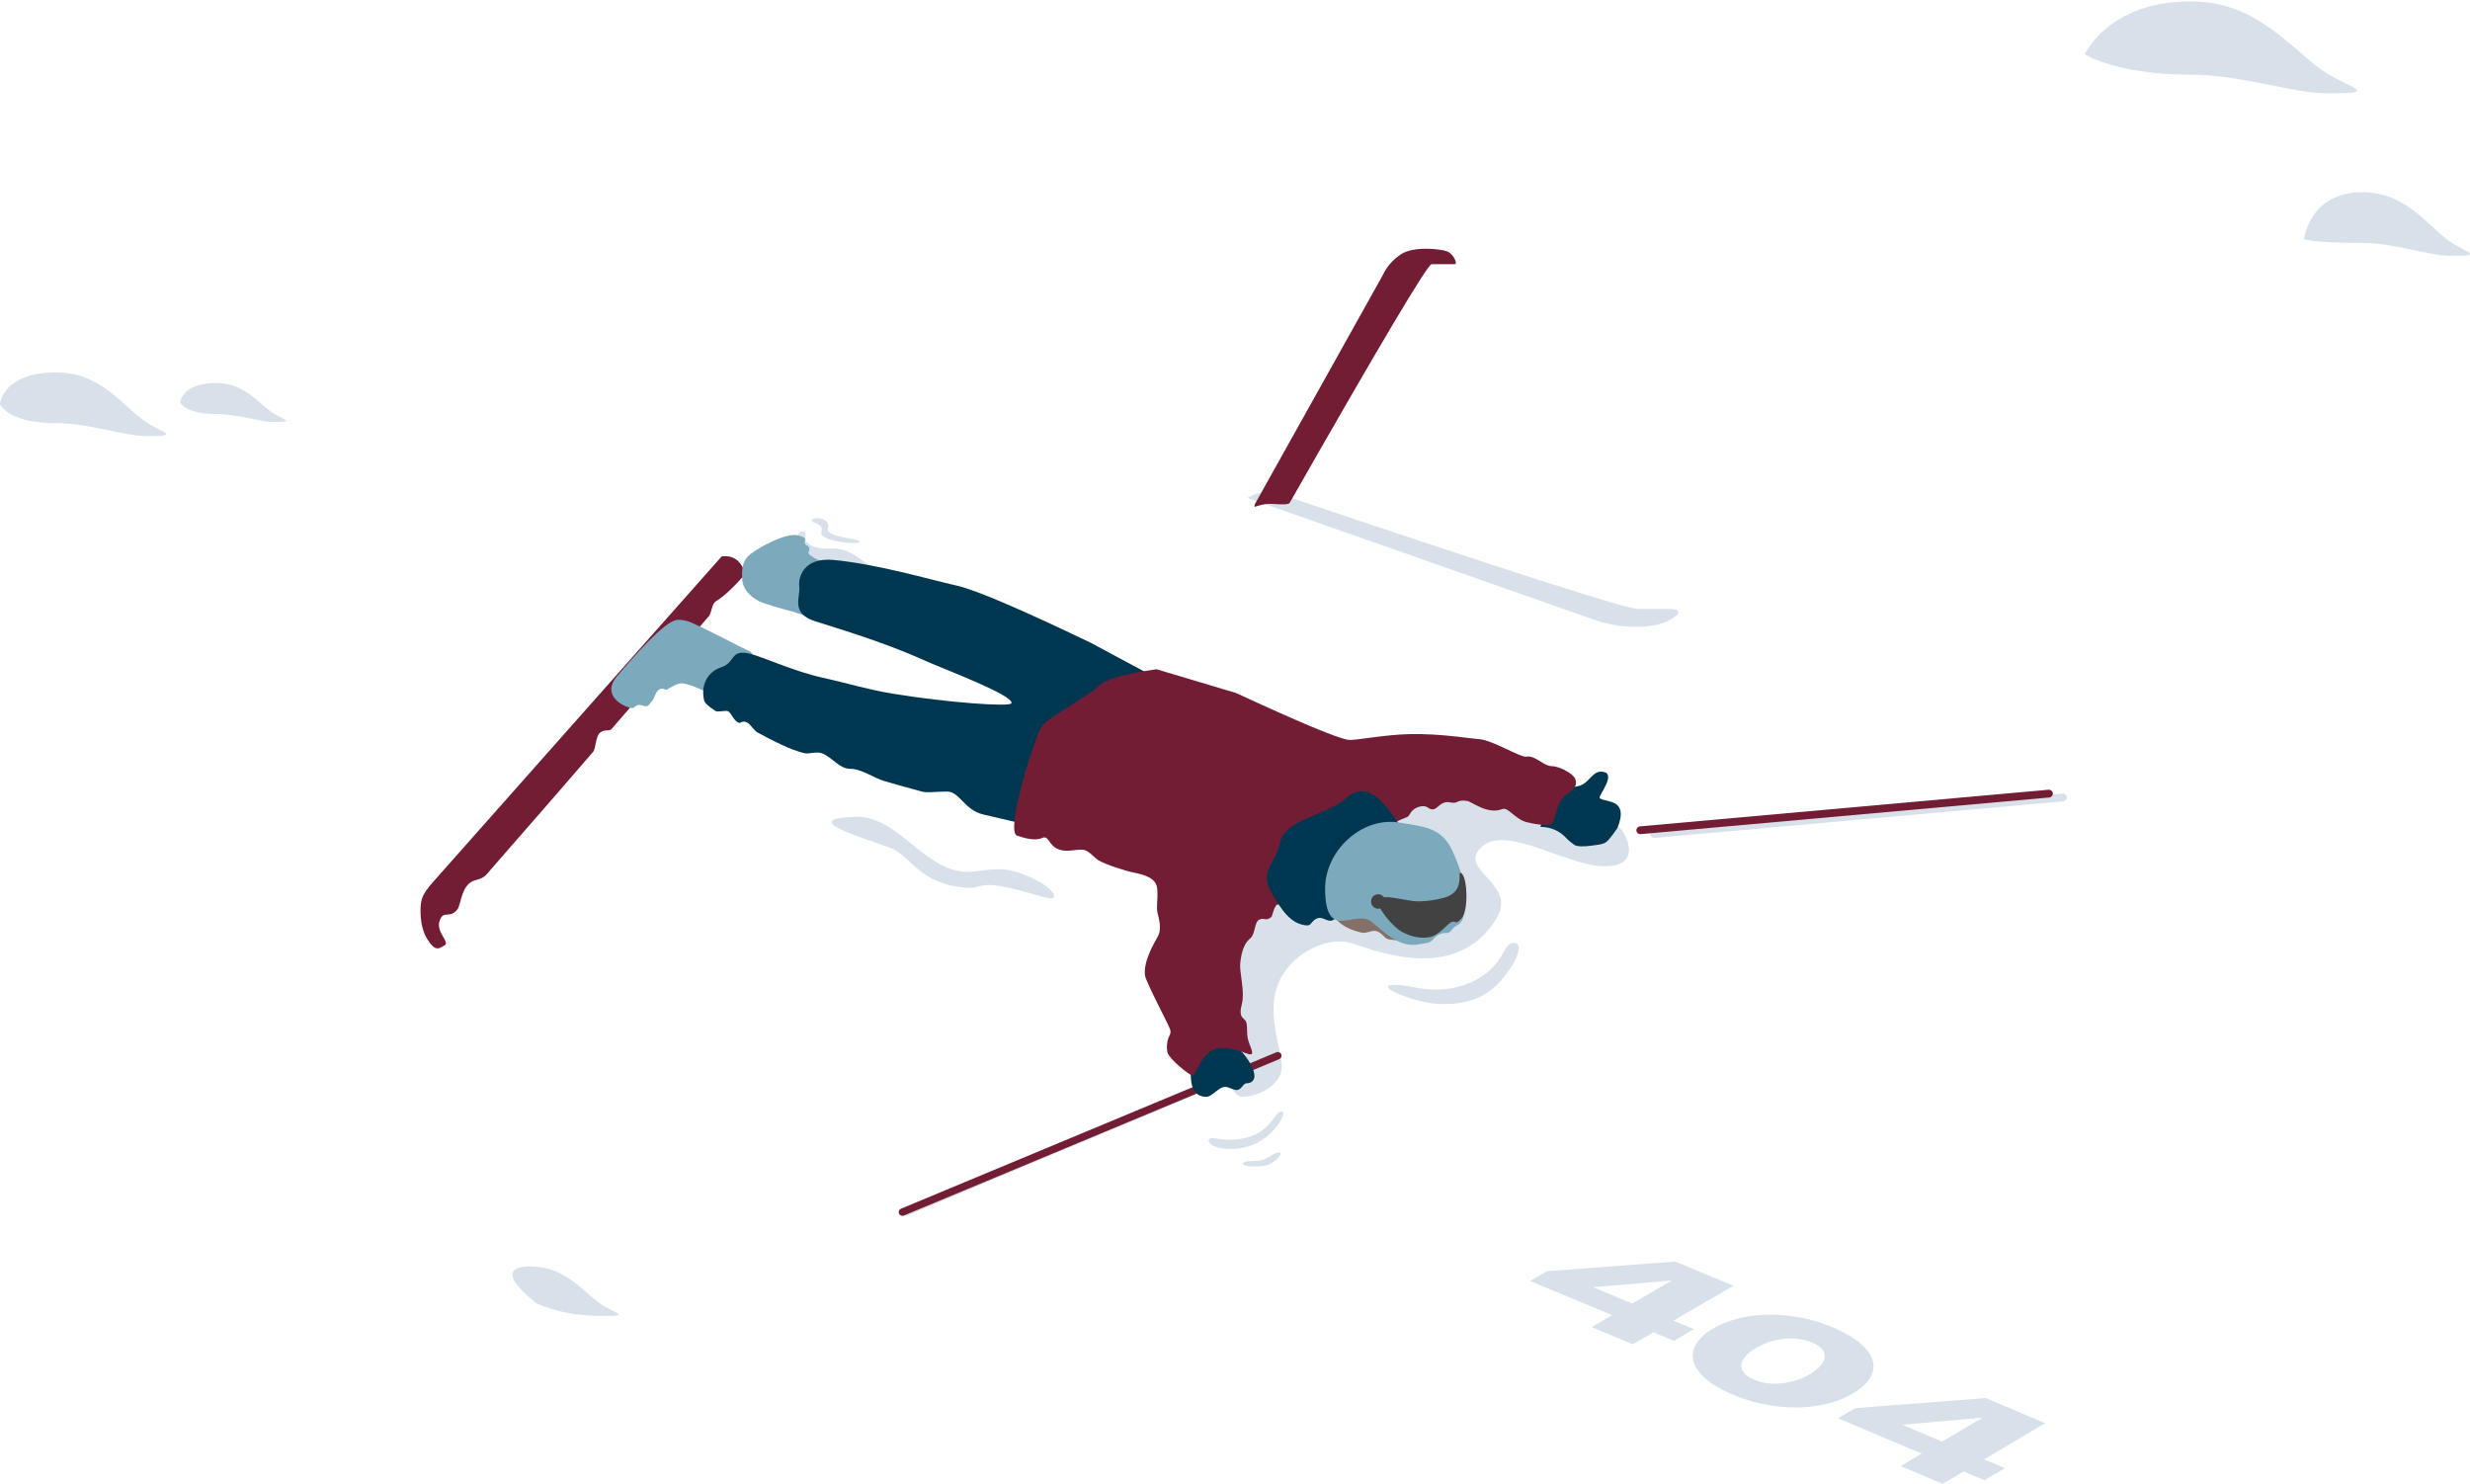 <?xml version="1.0" encoding="UTF-8"?>
<svg width="699px" height="420px" viewBox="0 0 699 420" version="1.1" xmlns="http://www.w3.org/2000/svg" xmlns:xlink="http://www.w3.org/1999/xlink">
    <!-- Generator: sketchtool 64 (101010) - https://sketch.com -->
    <title>F98E2982-6E3C-4419-8C67-74ACE54CF2DF</title>
    <desc>Created with sketchtool.</desc>
    <g id="Desktop-–-Content" stroke="none" stroke-width="1" fill="none" fill-rule="evenodd">
        <g id="404" transform="translate(-369, -216)">
            <g id="Group-4" transform="translate(369, 216.391)">
                <path d="M223,157.096 C223,157.096 225.67,150 226.76,150 C229.041,150 227.273,151.565 228.042,152.691 C228.395,153.208 230.046,155.184 235.192,154.815 C240.338,154.446 245.12,159.079 246.833,160.436 C248.433,161.704 238.173,160.436 232.576,160.436 C224.289,160.436 223,157.096 223,157.096 Z" id="Path-34-Copy-12" fill="#D8E1EA"></path>
                <g id="Group-3" transform="translate(463, 223)">
                    <path d="M5.065,11.548 L120.715,1.181 C121.319,1.127 121.852,1.573 121.906,2.176 C121.906,2.178 121.906,2.179 121.906,2.181 C121.958,2.788 121.509,3.322 120.903,3.377 L5.252,13.744 C4.649,13.798 4.116,13.352 4.062,12.749 C4.061,12.747 4.061,12.746 4.061,12.744 C4.009,12.137 4.458,11.603 5.065,11.548 Z" id="Rectangle-Copy-2" fill="#D8E1EA"></path>
                    <path d="M1.097,10.465 L116.748,0.098 C117.351,0.044 117.884,0.49 117.938,1.093 C117.939,1.095 117.939,1.096 117.939,1.098 C117.991,1.705 117.542,2.239 116.935,2.294 L1.285,12.661 C0.681,12.715 0.148,12.269 0.094,11.666 C0.094,11.664 0.094,11.663 0.094,11.661 C0.042,11.054 0.491,10.52 1.097,10.465 Z" id="Rectangle-Copy" fill="#731D35"></path>
                </g>
                <path d="M255.98,341.636 L361.177,297.412 C361.72,297.184 362.345,297.435 362.579,297.976 C362.809,298.51 362.563,299.13 362.029,299.36 C362.026,299.361 362.023,299.363 362.02,299.364 L256.823,343.588 C256.28,343.816 255.655,343.565 255.421,343.024 C255.191,342.49 255.437,341.87 255.971,341.64 C255.974,341.639 255.977,341.637 255.98,341.636 Z" id="Rectangle-Copy-3" fill="#D8E1EA"></path>
                <path d="M151.818,368.391 C151.818,368.391 137.725,358 150.063,358 C159.73,358 164.589,364.647 169.65,368.391 C171.789,369.974 175,371.115 175,371.564 C175,372.013 173.692,372 170.326,372 C158.373,372 151.818,368.391 151.818,368.391 Z" id="Path-34-Copy" fill="#D8E1EA"></path>
                <path d="M242.383,229.896 C254.667,229.897 261.325,245.942 273.44,246.57 C276.775,246.743 281.205,245.512 285.28,246.49 C291.965,248.095 297.89,252.354 297.89,254.138 C297.89,256.187 293.309,253.582 285.106,251.466 C276.903,249.351 277.258,251.479 273.317,251.065 C259.569,249.621 257.879,241.315 252.08,239.028 C242.323,235.181 226.706,229.896 242.383,229.896 Z" id="Path-34-Copy-8" fill="#D8E1EA" transform="translate(266.804, 242.39) rotate(-2) translate(-266.804, -242.39) "></path>
                <path d="M351.482,310 C355.873,310 363.338,306.73 362.701,300.64 C362.065,294.55 358.436,285.829 361.833,277.713 C365.23,269.597 375.413,264.58 381.87,266.378 C388.326,268.175 411.815,278.548 423.473,259.58 C429.629,249.563 412.23,245.894 419.241,239.324 C426.252,232.754 443.493,244.759 453.971,244.759 C464.449,244.759 460.468,236.746 459.179,234.811 C456.141,230.249 417.145,214.742 402.063,218.615 C385.612,222.839 363.924,234.939 337,254.914 C338.65,276.746 339.474,287.662 339.474,287.662 C339.474,287.662 347.09,310 351.482,310 Z" id="Path-35" fill="#D8E1EA"></path>
                <path d="M396.288,270.343 C399.589,271.953 405.364,278.532 415.307,278.942 C426.535,279.404 428.668,272.162 431.69,274.445 C433.748,275.999 428.911,280.144 422.393,282.613 C415.875,285.082 409.727,283.218 404.476,280.353 C399.225,277.489 389.153,266.863 396.288,270.343 Z" id="Path-34-Copy-7" fill="#D8E1EA" transform="translate(412.994, 276.706) rotate(-26) translate(-412.994, -276.706) "></path>
                <path d="M342.661,315.1 C344.01,314.252 345.508,318.614 352.019,321.012 C358.531,323.411 362.545,319.541 363.974,320.653 C365.618,321.933 357.438,325.684 350.623,323.173 C343.809,320.663 341.313,315.947 342.661,315.1 Z" id="Path-34-Copy-9" fill="#D8E1EA" transform="translate(353.248, 319.506) rotate(-36) translate(-353.248, -319.506) "></path>
                <path d="M352.201,325.393 C353.12,324.833 355.617,327.484 357.348,327.922 C359.078,328.36 361.274,328.215 362.248,328.951 C363.369,329.797 359.307,330.698 356.96,329.638 C354.613,328.577 351.281,325.953 352.201,325.393 Z" id="Path-34-Copy-11" fill="#D8E1EA" transform="translate(357.242, 327.717) rotate(-36) translate(-357.242, -327.717) "></path>
                <path d="M229.721,153.441 C229.322,152.386 237.228,144.498 238.706,146.832 C240.185,149.166 242.681,145.792 243.005,146.875 C243.378,148.122 239.936,151.38 238.388,148.937 C236.841,146.495 230.12,154.495 229.721,153.441 Z" id="Path-34-Copy-10" fill="#D8E1EA" transform="translate(236.37, 149.97) rotate(-129) translate(-236.37, -149.97) "></path>
                <path d="M204.23,157.069 L122.867,248.849 C120.85,251.059 119.666,252.859 119.315,254.252 C118.789,256.34 118.68,261.859 120.947,265.426 C123.213,268.993 124.144,268.113 125.796,267.139 C127.449,266.165 123.322,263.488 124.39,260.234 C125.459,256.981 127.196,259.772 129.429,256.981 C130.49,255.656 130.506,250.097 134.09,248.849 C135.54,248.344 136.619,248.344 137.996,246.726 C142.047,241.964 151.618,231.217 167.856,212.365 C168.656,211.436 168.495,207.997 169.864,206.911 C171.232,205.825 172.333,206.772 173.149,205.825 C177.282,201.028 186.429,190.417 200.59,173.993 C201.521,172.913 201.293,170.593 202.58,169.79 C204.951,168.31 207.758,165.686 211,161.919 C210.235,159.93 209.298,158.572 208.189,157.847 C207.08,157.121 205.76,156.862 204.23,157.069 Z" id="Path-9" fill="#731D35"></path>
                <path d="M212.078,183.884 C209.332,182.657 201.047,178.186 195.761,175.845 C193.99,175.061 192.251,174.877 191.33,175.071 C187.722,175.83 179.511,185.195 174.567,191.041 C170.633,195.692 174.91,199.107 178.588,199.97 C179.533,200.192 179.732,199.095 180.861,199.095 C181.989,199.095 182.103,199.536 182.889,199.46 C183.676,199.383 183.761,198.729 184.494,198.046 C185.227,197.363 185.468,195.226 186.67,194.66 C187.872,194.094 188.109,195.121 188.883,194.66 C190.319,193.806 191.467,193.199 192.394,193.022 C193.902,192.734 197.414,194.062 202.932,197.006 C211.675,189.44 214.724,185.066 212.078,183.884 Z" id="Path-18" fill="#7CA9BC"></path>
                <path d="M231.851,174.933 C227.485,173.824 225.128,172.846 223.006,172.333 C220.885,171.82 217.757,170.829 216.003,170.244 C213.268,169.334 210.139,166.724 210.03,163.467 C209.951,161.105 209.85,158.487 212.23,156.537 C214.609,154.586 222.695,150.127 225.939,151.151 C226.811,151.426 227.57,151.516 227.836,152.084 C228.102,152.651 227.425,152.912 227.836,153.53 C228.247,154.149 229.118,154.082 229.066,154.954 C229.013,155.826 228.443,156.002 229.066,156.55 C230.335,157.666 232.156,158.45 234.529,158.901 C235.655,170.328 234.762,175.672 231.851,174.933 Z" id="Path-25" fill="#7CA9BC"></path>
                <path d="M303.63,236 C291.157,233.128 282.668,231.154 278.163,230.077 C272.939,228.83 271.531,223.614 268.033,223.614 C264.527,223.614 262.534,224.057 260.88,223.614 C257.104,222.601 253.574,221.615 250.29,220.655 C247.379,219.803 243.774,217.176 240.616,217.176 C237.458,217.176 235.599,213.923 232.584,212.777 C231.136,212.227 228.802,213.002 227.761,212.777 C223.94,211.952 218.387,209.07 214.296,206.859 C213.597,206.482 212.212,204.498 211.615,204.174 C210.047,203.322 209.611,204.324 209.134,204.174 C207.412,203.63 206.947,200.787 205.599,200.787 C204.251,200.787 203.044,201.173 202.452,200.787 C200.577,199.568 199.442,198.566 199.279,197.886 C198.237,193.52 200.165,189.719 204.188,188.402 C208.211,187.085 206.527,183.261 212.162,184.59 C215.592,185.4 224.938,189.673 232.584,191.338 C238.945,192.723 245.553,194.748 252.502,195.892 C268.221,198.478 285.849,199.695 286.227,198.633 C287.034,196.373 267.025,188.953 261.368,186.394 C249.463,181.009 235.121,176.889 230.492,175.361 C223.662,173.108 226.556,168.465 226.2,165.634 C225.844,162.804 227.486,157.269 235.981,158.08 C248.442,159.271 262.904,163.576 270.775,165.339 C276.023,166.514 288.686,171.92 308.764,181.555 L327,191.338 L303.63,236 Z" id="Path-17" fill="#003750"></path>
                <path d="M254.971,341.665 L361.194,297.404 C361.733,297.18 362.351,297.43 362.583,297.965 C362.81,298.491 362.568,299.102 362.042,299.33 C362.038,299.331 362.034,299.333 362.029,299.335 L255.806,343.596 C255.267,343.82 254.649,343.57 254.417,343.035 C254.19,342.509 254.432,341.898 254.958,341.67 C254.962,341.669 254.966,341.667 254.971,341.665 Z" id="Rectangle" fill="#731D35"></path>
                <path d="M337.089,301.894 C336.612,307.298 338.048,310 341.399,310 C342.909,310 344.454,307.687 346.276,307.231 C347.64,306.891 349.284,308.49 350.501,307.974 C351.55,307.529 351.871,306.169 352.803,306.169 C354.553,306.169 355,304.911 355,304.085 C355,301.144 350.243,294.358 347.045,295.057 C345.763,295.337 342.656,293.145 340.387,294.381 C339.383,294.928 338.284,297.433 337.089,301.894 Z" id="Path-11" fill="#003750"></path>
                <path d="M437.812,236.641 C440.666,235.876 443.349,236.298 445.86,237.907 C446.495,238.314 447.361,238.674 448.335,239.059 C449.149,239.382 451.074,238.883 453.073,238.044 C454.746,237.341 456.265,236.84 456.977,235.833 C457.452,235.161 458.103,233.641 458.929,231.273 C459.472,227.014 458.364,224.798 455.604,224.624 C453.653,224.501 452.475,224.797 451.868,224.382 C451.289,223.986 454.601,216.98 451.234,216.981 C447.868,216.981 448.145,220.81 445.54,222.49 C443.803,223.61 441.164,224.152 437.624,224.117 L437.812,236.641 Z" id="Path-15-Copy" fill="#003750" transform="translate(448.343, 228.069) rotate(15) translate(-448.343, -228.069) "></path>
                <path d="M349.738,195.705 L327.291,189 C318.345,190.25 312.867,191.851 310.857,193.803 C307.841,196.731 296.791,202.608 294.909,205.001 C293.027,207.394 284.329,234.896 287.816,236.088 C289.751,236.749 292.935,237.669 294.909,236.749 C296.883,235.83 296.665,239.003 299.795,240.047 C301.908,240.752 304.049,240.047 306.078,240.047 C308.106,240.047 309.348,242.144 310.857,243.058 C312.901,244.296 318.506,246.093 320.893,246.554 C327.291,247.791 327.461,249.935 327.551,252.008 C327.642,254.081 327.228,256.399 327.551,257.842 C327.875,259.285 328.897,262.432 327.642,264.653 C326.387,266.874 323.466,271.944 324.042,275.707 C324.3,277.394 330.22,288.828 330.393,289.247 C330.869,290.404 331.678,291.382 330.967,292.655 C330.256,293.928 330.063,295.988 330.393,297.458 C330.78,299.183 336.652,304 337.536,304 C338.421,304 340.039,297.377 344.155,296.399 C348.272,295.421 352.565,297.983 353.859,297.983 C355.154,297.983 353.581,295.576 353.138,293.599 C352.695,291.623 353.224,289.236 352.339,288.303 C351.453,287.37 350.568,287.044 351.453,283.686 C352.339,280.328 350.749,274.757 350.968,272.393 C351.35,268.282 352.412,266.301 353.859,265.1 C355.307,263.899 354.917,260.484 356.42,259.841 C357.923,259.198 358.154,260.424 359.782,259.12 C360.094,258.87 360.572,255.882 361.49,255.603 C362.407,255.325 362.696,255.932 363.489,255.603 C367.158,254.081 373.793,252.083 378.285,252.045 C382.777,252.008 386.897,238.058 392.053,234.005 C393.422,232.929 395.468,231.874 398.193,230.838 C399.097,230.495 399.097,228.577 401.697,227.9 C404.296,227.223 404.098,229.032 405.88,228.577 C406.85,228.329 407.961,226.161 410.404,226.685 C412.848,227.209 412.057,225.763 415.217,226.274 C416.555,226.491 420.988,230.224 425.122,228.577 C426.821,227.9 428.651,231.351 431.939,232.248 C433.823,232.762 438.206,233.512 439.143,232.676 C440.081,231.84 440.496,226.364 443.36,224.385 C446.224,222.405 446.224,221.47 445.792,220.064 C445.359,218.659 441.389,216.43 439.143,216.43 C436.898,216.43 434.396,213.265 431.939,213.728 C430.279,214.04 422.25,208.956 418.453,208.766 C416.484,208.667 407.791,207.19 399.274,207.343 C391.364,207.485 383.608,209.268 381.479,208.956 C378.531,208.524 367.951,204.107 349.738,195.705 Z" id="Path-10" fill="#731D35"></path>
                <path d="M360.341,252.147 C362.982,256.602 365.517,260.772 369.971,260.999 C370.762,261.04 370.898,259.664 372.646,259.005 C374.395,258.347 375.834,260.1 376.875,259.587 C385.033,255.567 399.69,239.401 396.572,234.763 C393.453,230.125 387.695,220.135 381.603,225.583 C375.511,231.031 364.152,231.64 362.718,238.179 C361.284,244.718 356.777,246.134 360.341,252.147 Z" id="Path-16" stroke="#003750" fill="#003750"></path>
                <g id="Group-2" transform="translate(373, 231)">
                    <path d="M17.343,35.499 C18.803,35.268 19.73,33.797 20.796,33.583 C22.788,33.181 23.889,34.701 25.267,34.373 C34.124,32.269 40.337,26.667 40.402,19.37 C40.485,10.108 33.725,6.158 20.996,6.269 C8.267,6.381 4.622,9.734 4.539,18.996 C4.456,28.259 5.014,37.444 17.343,35.499 Z" id="Oval" fill="#837169" transform="translate(22.468, 21.014) rotate(22) translate(-22.468, -21.014) "></path>
                    <path d="M28.737,35.81 C29.923,35.547 31.2,35.565 31.987,34.971 C32.775,34.377 33.133,33.478 34.612,32.9 C36.09,32.321 36.586,32.956 37.353,32.295 C37.682,32.012 38.333,30.995 39.164,30.573 C42.313,28.974 41,25.596 41,20.018 C41,16.175 39.87,13.754 38.5,10.445 C35.448,3.075 31.188,2.639 22.759,1.36 C12.242,-0.236 2,9.468 2,20.018 C2,23.954 2.483,28.063 5.292,29.03 C7.542,29.803 11.84,27.563 14.441,29.03 C17.3,30.64 22.224,37.259 28.737,35.81 Z" id="Oval" fill="#7CA9BC"></path>
                    <path d="M17.147,23.197 C18.201,21.63 23.355,23.138 26.905,23.595 C29.976,23.99 34.972,23.015 36.677,22.313 C41.96,20.139 38.997,14.18 40.68,15.806 C42.363,17.431 42.507,26.362 40.706,28.379 C38.906,30.397 39.266,29.231 37.977,29.481 C36.689,29.73 34.39,33.441 31.305,33.861 C29.086,34.162 26.783,33.872 23.877,32.383 C20.972,30.894 16.092,24.764 17.147,23.197 Z" id="Path-33" fill="#434242"></path>
                    <ellipse id="Oval" fill="#434242" cx="17" cy="23.724" rx="2" ry="2.049"></ellipse>
                </g>
                <path d="M353,140.516 C413.32,161.676 446.006,173.156 451.058,174.958 C458.637,177.66 467.908,177.66 472.535,175.078 C477.163,172.496 474.152,171.915 472.535,171.939 C470.919,171.964 468.484,171.939 463.56,171.939 C460.278,171.939 426.802,161.208 363.132,139.745 C360.542,139.153 358.566,138.914 357.203,139.028 C355.84,139.141 354.439,139.637 353,140.516 Z" id="Path-14-Copy-4" fill="#D8E1EA"></path>
                <path d="M355.141,143 C354.953,143.001 354.953,142.75 355.141,142.245 L391.232,77.631 C392.388,75.129 394.153,73.095 396.527,71.531 C400.087,69.184 407.9,70.044 409.626,70.787 C411.351,71.531 412.662,74.372 411.642,74.372 C410.621,74.372 406.8,74.372 405.129,74.372 C404.021,74.372 390.714,96.747 365.21,141.497 C365.076,141.733 365.046,142.043 364.455,142.207 C363.864,142.372 362.461,142.372 360.043,142.207 C357.625,142.043 355.423,142.998 355.141,143 Z" id="Path-7" fill="#731D35"></path>
                <path d="M51,113.5 C51,113.5 51.373,108 61.18,108 C68.863,108 72.725,113.223 76.747,116.164 C78.448,117.408 81,118.304 81,118.658 C81,119.011 79.96,119 77.285,119 C73.455,119 67.129,116.776 61.18,116.776 C52.371,116.776 51,113.5 51,113.5 Z" id="Path-34-Copy-5" fill="#D8E1EA"></path>
                <path d="M0,114 C0,114 0.585,105 15.948,105 C27.986,105 34.036,113.546 40.338,118.36 C43.002,120.395 47,121.862 47,122.44 C47,123.017 45.371,123 41.18,123 C35.18,123 25.269,119.361 15.948,119.361 C2.147,119.361 0,114 0,114 Z" id="Path-34-Copy-4" fill="#D8E1EA"></path>
                <path d="M652,67.36 C652,67.359 653.48,54 668.547,54 C680.352,54 686.286,62.546 692.466,67.36 C695.079,69.395 699,70.862 699,71.439 C699,72.017 697.402,72 693.292,72 C687.408,72 677.688,68.361 668.547,68.361 C655.012,68.361 652,67.36 652,67.36 Z" id="Path-34-Copy-3" fill="#D8E1EA"></path>
                <path d="M590,14.98 C590,14.98 596.63,0 619.922,0 C638.173,0 647.345,12.344 656.899,19.297 C660.939,22.237 667,24.356 667,25.19 C667,26.025 664.53,26 658.177,26 C649.079,26 634.054,20.744 619.922,20.744 C598.999,20.744 590,14.98 590,14.98 Z" id="Path-34-Copy-2" fill="#D8E1EA"></path>
                <g id="Group-15" transform="translate(433, 356.609)" fill="#D8E1EA">
                    <path d="M28.927,11.881 L40.156,5.356 L17.849,7.276 L28.927,11.881 L28.927,11.881 Z M40.577,16.726 L46.38,19.133 L40.709,22.427 L34.906,20.019 L29.065,23.411 L17.415,18.567 L23.256,15.175 L-1.78039401e-13,5.51 L4.766,2.746 L41.067,-4.22843578e-13 L57.558,6.858 L40.577,16.726 Z" id="Fill-15"></path>
                    <path d="M75.556,33.537 C76.977,33.063 78.281,32.454 79.541,31.669 C80.746,30.923 81.671,30.145 82.335,29.334 C82.987,28.524 83.366,27.739 83.384,26.974 C83.446,26.228 83.229,25.508 82.627,24.821 C82.056,24.12 81.155,23.517 79.976,22.992 C78.747,22.447 77.461,22.084 76.096,21.922 C74.705,21.727 73.321,21.734 71.874,21.87 C70.44,22.006 69.018,22.33 67.609,22.804 C66.194,23.277 64.884,23.893 63.679,24.639 C62.425,25.417 61.488,26.195 60.836,27.006 C60.203,27.797 59.83,28.582 59.811,29.347 C59.768,30.139 59.985,30.858 60.587,31.539 C61.115,32.22 62.003,32.823 63.238,33.375 C64.418,33.894 65.703,34.257 67.125,34.438 C68.503,34.633 69.9,34.626 71.315,34.451 C72.756,34.315 74.171,33.991 75.556,33.537 M96.39,32.648 C95.54,34.237 94,35.696 91.753,37.084 C89.518,38.472 87.004,39.529 84.185,40.217 C81.348,40.924 78.405,41.287 75.363,41.306 C72.253,41.326 69.111,41.008 65.951,40.346 C62.754,39.711 59.675,38.699 56.745,37.396 C53.758,36.073 51.35,34.646 49.618,33.109 C47.854,31.578 46.78,30.028 46.296,28.42 C45.787,26.825 45.98,25.242 46.83,23.653 C47.656,22.084 49.177,20.586 51.418,19.204 C53.659,17.81 56.192,16.792 59.035,16.091 C61.848,15.404 64.79,15.034 67.882,15.034 C70.968,15.034 74.059,15.333 77.219,15.994 C80.404,16.636 83.483,17.641 86.47,18.964 C89.406,20.268 91.815,21.695 93.547,23.238 C95.316,24.762 96.434,26.332 96.943,27.927 C97.415,29.503 97.216,31.085 96.39,32.648" id="Fill-149"></path>
                    <path d="M116.607,50.959 L128.037,44.195 L105.329,46.186 L116.607,50.959 L116.607,50.959 Z M128.472,55.981 L134.373,58.476 L128.6,61.89 L122.693,59.395 L116.747,62.911 L104.894,57.889 L110.84,54.373 L87.166,44.354 L92.011,41.489 L128.965,38.643 L145.759,45.752 L128.472,55.981 Z" id="Fill-167"></path>
                </g>
            </g>
        </g>
    </g>
</svg>
